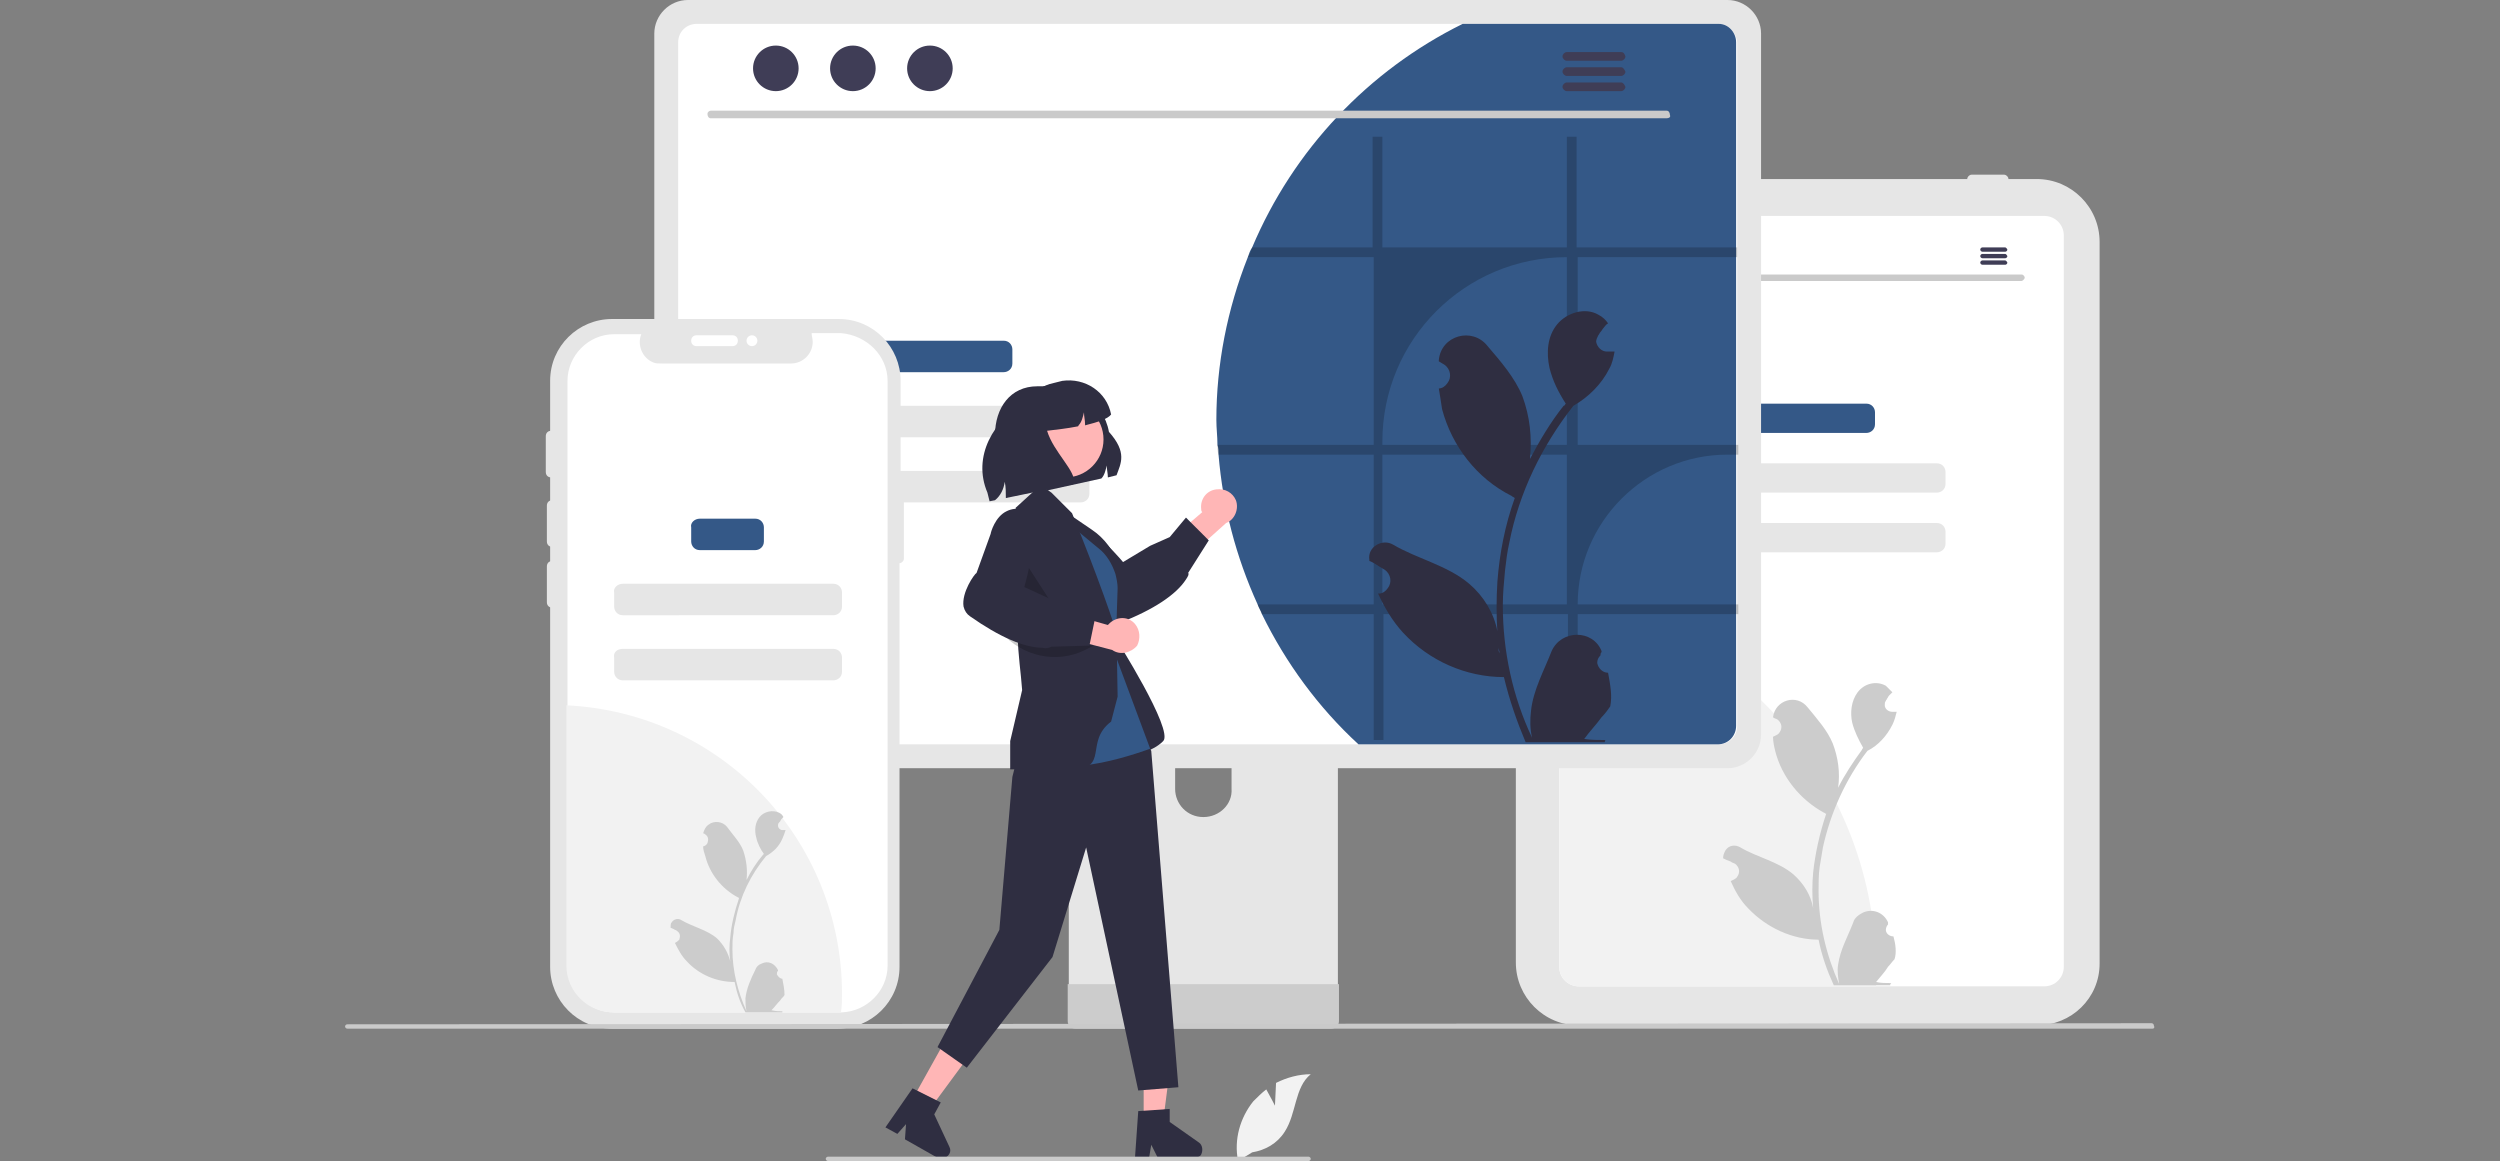 <?xml version="1.0" encoding="utf-8"?>
<!-- Generator: Adobe Illustrator 26.0.2, SVG Export Plug-In . SVG Version: 6.00 Build 0)  -->
<svg version="1.1" id="レイヤー_1" xmlns="http://www.w3.org/2000/svg" xmlns:xlink="http://www.w3.org/1999/xlink" x="0px"
	 y="0px" viewBox="0 0 230.4 107" style="enable-background:new 0 0 230.4 107;" xml:space="preserve">
<rect x="0" y="0" width="230.4" height="107" fill="#808080" stroke="none"/>
<style type="text/css">
	.st0{fill:#E6E6E6;}
	.st1{fill:#FFFFFF;}
	.st2{fill:#F2F2F2;}
	.st3{fill:#345887;}
	.st4{fill:#CCCCCC;}
	.st5{fill:#CACACA;}
	.st6{fill:#3F3D56;}
	.st7{opacity:0.2;enable-background:new    ;}
	.st8{fill:#2F2E41;}
	.st9{fill:#FFB6B6;}
</style>
<g id="レイヤー_1_00000082369051944975973890000006353558476569374646_">
</g>
<g id="イラスト">
	<g>
		<path class="st0" d="M187.7,94.5h-42.2c-3.2,0-5.8-2.6-5.8-5.8V22.3c0-3.2,2.6-5.8,5.8-5.8h42.2c3.2,0,5.8,2.6,5.8,5.8v66.5
			C193.5,92,190.9,94.5,187.7,94.5z"/>
		<path class="st1" d="M188.4,19.9h-42.9c-1,0-1.8,0.8-1.8,1.8v67.4c0,1,0.8,1.8,1.8,1.8h42.9c1,0,1.8-0.8,1.8-1.8V21.7
			C190.2,20.7,189.4,19.9,188.4,19.9z"/>
		<path class="st0" d="M146.6,16.5c0-0.2,0.2-0.4,0.4-0.4h3c0.2,0,0.4,0.2,0.4,0.4c0,0.2-0.2,0.4-0.4,0.4l0,0h-3
			C146.8,16.9,146.6,16.7,146.6,16.5z"/>
		<path class="st0" d="M151.6,16.5c0-0.2,0.2-0.4,0.4-0.4h3c0.2,0,0.4,0.2,0.4,0.4c0,0.2-0.2,0.4-0.4,0.4l0,0h-3
			C151.8,16.9,151.6,16.7,151.6,16.5z"/>
		<path class="st0" d="M181.3,16.5c0-0.2,0.2-0.4,0.4-0.4h3c0.2,0,0.4,0.2,0.4,0.4c0,0.2-0.2,0.4-0.4,0.4h-3
			C181.5,16.9,181.3,16.7,181.3,16.5z"/>
		<path class="st2" d="M172.9,89.5c0,0.5,0,0.9,0,1.4h-27.4c-1,0-1.8-0.8-1.8-1.8V55.2C160.5,57.9,172.9,72.5,172.9,89.5z"/>
		<path class="st3" d="M161.8,37.2H172c0.5,0,0.8,0.4,0.8,0.8v1.1c0,0.5-0.4,0.8-0.8,0.8h-10.2c-0.5,0-0.8-0.4-0.8-0.8V38
			C160.9,37.6,161.3,37.2,161.8,37.2z"/>
		<path class="st0" d="M155.3,42.7h23.2c0.5,0,0.8,0.4,0.8,0.8v1.1c0,0.5-0.4,0.8-0.8,0.8h-23.2c-0.5,0-0.8-0.4-0.8-0.8v-1.1
			C154.4,43.1,154.8,42.7,155.3,42.7z"/>
		<path class="st0" d="M155.3,48.2h23.2c0.5,0,0.8,0.4,0.8,0.8v1.1c0,0.5-0.4,0.8-0.8,0.8h-23.2c-0.5,0-0.8-0.4-0.8-0.8V49
			C154.4,48.6,154.8,48.2,155.3,48.2z"/>
		<path class="st4" d="M174.5,86.3c-0.4,0-0.7-0.3-0.7-0.6c0-0.2,0.1-0.4,0.2-0.5V85l0,0c-0.4-0.9-1.4-1.3-2.3-0.9
			c-0.4,0.2-0.8,0.5-0.9,0.9c-0.5,1.3-1.2,2.5-1.4,3.9c-0.1,0.6,0,1.2,0.1,1.8c-1.2-2.7-1.9-5.6-1.9-8.6c0-0.7,0-1.5,0.1-2.2
			c0.1-0.6,0.2-1.2,0.3-1.8c0.7-3.2,2.1-6.3,4.1-8.9c1-0.5,1.8-1.4,2.3-2.4c0.2-0.4,0.3-0.8,0.4-1.2c-0.1,0-0.2,0-0.3,0h-0.1l0,0
			c-0.4,0-0.7-0.3-0.7-0.6c0-0.2,0-0.3,0.1-0.4c0-0.1,0.1-0.1,0.1-0.2c0.1-0.1,0.1-0.2,0.2-0.3l0,0c0.1-0.1,0.2-0.2,0.3-0.3
			c-0.2-0.2-0.4-0.4-0.6-0.6c-0.9-0.5-2-0.2-2.6,0.6s-0.7,1.9-0.5,2.8c0.2,0.8,0.6,1.6,1,2.3c0,0.1-0.1,0.1-0.1,0.2
			c-0.8,1.1-1.6,2.3-2.2,3.5c0.2-1.4,0-2.8-0.5-4.1c-0.5-1.2-1.4-2.2-2.3-3.3c-1-1.3-3-0.7-3.2,0.9l0,0c0.1,0.1,0.2,0.1,0.4,0.2
			c0.4,0.3,0.5,0.8,0.2,1.2c-0.1,0.2-0.4,0.3-0.6,0.4l0,0c0,0.4,0.1,0.9,0.2,1.3c0.6,2.4,2.3,4.5,4.5,5.7c0.1,0,0.1,0.1,0.2,0.1
			c-0.6,1.8-1,3.6-1.2,5.4c-0.1,1.1-0.1,2.2,0,3.3l0,0c-0.2-1.2-0.9-2.3-1.8-3.1c-1.4-1.2-3.4-1.6-4.9-2.5c-0.5-0.3-1.1-0.2-1.4,0.3
			c-0.1,0.2-0.2,0.4-0.2,0.7l0,0c0.2,0.1,0.4,0.2,0.7,0.3c0.1,0.1,0.2,0.1,0.4,0.2c0.4,0.3,0.5,0.8,0.2,1.2
			c-0.1,0.2-0.4,0.3-0.6,0.4l0,0l0,0c0.4,0.9,0.9,1.8,1.6,2.5c1.7,1.8,4.1,2.9,6.5,2.9l0,0c0.3,1.5,0.8,2.9,1.4,4.2h5.2
			c0-0.1,0-0.1,0.1-0.2c-0.5,0-1,0-1.4-0.1c0.4-0.5,0.8-0.9,1.1-1.4l0,0c0.2-0.2,0.4-0.5,0.6-0.7l0,0
			C174.8,87.8,174.7,87,174.5,86.3L174.5,86.3z M168.6,74.7L168.6,74.7L168.6,74.7L168.6,74.7z M167.4,85L167.4,85
			c0-0.2,0-0.2,0-0.3c0,0,0,0,0-0.1C167.4,84.7,167.4,84.9,167.4,85L167.4,85z"/>
		<path class="st5" d="M186.3,25.9h-38.6c-0.2,0-0.3-0.2-0.3-0.3c0-0.2,0.1-0.3,0.3-0.3h38.6c0.2,0,0.3,0.2,0.3,0.3
			C186.6,25.7,186.4,25.9,186.3,25.9z"/>
		<ellipse class="st6" cx="149.7" cy="23.4" rx="0.9" ry="1"/>
		<ellipse class="st6" cx="152.9" cy="23.4" rx="0.9" ry="1"/>
		<ellipse class="st6" cx="156.2" cy="23.4" rx="0.9" ry="1"/>
		<path class="st6" d="M184.8,22.8h-2.1c-0.1,0-0.2,0.1-0.2,0.2s0.1,0.2,0.2,0.2h2.1c0.1,0,0.2-0.1,0.2-0.2
			C184.9,22.8,184.8,22.8,184.8,22.8L184.8,22.8z"/>
		<path class="st6" d="M184.8,23.4h-2.1c-0.1,0-0.2,0.1-0.2,0.2s0.1,0.2,0.2,0.2h2.1c0.1,0,0.2-0.1,0.2-0.2
			C184.9,23.4,184.8,23.4,184.8,23.4L184.8,23.4z"/>
		<path class="st6" d="M184.8,24h-2.1c-0.1,0-0.2,0.1-0.2,0.2s0.1,0.2,0.2,0.2h2.1c0.1,0,0.2-0.1,0.2-0.2
			C184.9,24,184.8,24,184.8,24L184.8,24z"/>
		<path class="st0" d="M122.1,55.2H99.7c-0.7,0-1.2,0.5-1.2,1.2v35.4h24.8V56.4C123.3,55.8,122.7,55.2,122.1,55.2L122.1,55.2z
			 M110.9,75.3c-1.5,0-2.6-1.2-2.6-2.6v-4.1c0-1.5,1.2-2.6,2.6-2.6c1.5,0,2.6,1.2,2.6,2.6v4.1C113.6,74.1,112.4,75.3,110.9,75.3
			L110.9,75.3z"/>
		<path class="st4" d="M98.4,90.7v3.4c0,0.4,0.3,0.7,0.7,0.7h23.6c0.4,0,0.7-0.3,0.7-0.7v-3.4H98.4z"/>
		<path class="st0" d="M159.2,0H63.4c-1.7,0-3.1,1.4-3.1,3.1v64.6c0,1.7,1.4,3.1,3.1,3.1h95.8c1.7,0,3.1-1.4,3.1-3.1V3.1
			C162.3,1.4,160.9,0,159.2,0z"/>
		<path class="st1" d="M158.4,2.2H64.2c-0.9,0-1.7,0.7-1.7,1.7v63c0,0.9,0.7,1.7,1.7,1.7h94.2c0.9,0,1.7-0.7,1.7-1.7v-63
			C160,3,159.3,2.2,158.4,2.2z"/>
		<path class="st3" d="M160,3.9v63c0,0.9-0.7,1.7-1.7,1.7h-33.1c-3.7-3.4-6.7-7.5-8.9-12c-0.1-0.3-0.3-0.6-0.4-0.9
			c-2-4.4-3.2-9-3.6-13.8c0-0.3,0-0.6-0.1-0.9c0-0.8-0.1-1.5-0.1-2.3c0-5.1,1-10.2,2.9-15c0.1-0.3,0.2-0.6,0.4-0.9
			c3.8-9,10.7-16.3,19.4-20.6h23.6C159.3,2.2,160,3,160,3.9z"/>
		<path class="st5" d="M153.6,10.9H65.5c-0.2,0-0.3-0.2-0.3-0.4s0.2-0.3,0.3-0.3h88.1c0.2,0,0.3,0.2,0.3,0.4
			C154,10.8,153.8,10.9,153.6,10.9z"/>
		<ellipse class="st6" cx="71.5" cy="6.3" rx="2.1" ry="2.1"/>
		<ellipse class="st6" cx="78.6" cy="6.3" rx="2.1" ry="2.1"/>
		<ellipse class="st6" cx="85.7" cy="6.3" rx="2.1" ry="2.1"/>
		<path class="st6" d="M149.4,4.8h-5c-0.2,0-0.4,0.2-0.4,0.4c0,0.2,0.2,0.4,0.4,0.4h5c0.2,0,0.4-0.2,0.4-0.4
			C149.7,4.9,149.6,4.8,149.4,4.8z"/>
		<path class="st6" d="M149.4,6.2h-5c-0.2,0-0.4,0.2-0.4,0.4c0,0.2,0.2,0.4,0.4,0.4h5c0.2,0,0.4-0.2,0.4-0.4
			C149.7,6.4,149.6,6.2,149.4,6.2z"/>
		<path class="st6" d="M149.4,7.6h-5c-0.2,0-0.4,0.2-0.4,0.4c0,0.2,0.2,0.4,0.4,0.4h5c0.2,0,0.4-0.2,0.4-0.4
			C149.7,7.8,149.6,7.6,149.4,7.6z"/>
		<path class="st3" d="M80.2,31.4h12.3c0.5,0,0.8,0.4,0.8,0.8v1.3c0,0.5-0.4,0.8-0.8,0.8H80.2c-0.5,0-0.8-0.4-0.8-0.8v-1.3
			C79.3,31.8,79.7,31.4,80.2,31.4z"/>
		<path class="st0" d="M73.1,37.4h26.5c0.5,0,0.8,0.4,0.8,0.8v1.3c0,0.5-0.4,0.8-0.8,0.8H73.1c-0.5,0-0.8-0.4-0.8-0.8v-1.3
			C72.2,37.8,72.6,37.4,73.1,37.4z"/>
		<path class="st0" d="M73.1,43.4h26.5c0.5,0,0.8,0.4,0.8,0.8v1.3c0,0.5-0.4,0.8-0.8,0.8H73.1c-0.5,0-0.8-0.4-0.8-0.8v-1.3
			C72.2,43.7,72.6,43.4,73.1,43.4z"/>
		<path class="st3" d="M74.5,65c0,1.2-0.2,2.5-0.6,3.6h-9.7c-0.9,0-1.7-0.7-1.7-1.7V54.7c0.5-0.1,1.1-0.1,1.6-0.1
			C69.9,54.6,74.5,59.2,74.5,65L74.5,65z"/>
		<path class="st7" d="M160.1,23.7v-0.9h-14.8V12.6h-0.9v10.2h-17V12.6h-0.9v10.2h-11.1c-0.1,0.3-0.2,0.6-0.4,0.9h11.6V41h-14.4
			c0,0.3,0,0.6,0.1,0.9h14.3v13.8h-10.7c0.1,0.3,0.3,0.6,0.4,0.9h10.3v11.6h0.9V56.6h17v11.6h0.9V56.6h14.8v-0.9h-14.8l0,0
			c0-7.6,6.2-13.8,13.8-13.8l0,0h1V41h-14.8V23.7H160.1z M144.4,55.7h-17V41.9h17V55.7z M144.4,41h-17v-0.3c0-9.4,7.6-17,17-17l0,0
			V41z"/>
		<path class="st8" d="M148.2,62c-0.5,0-0.9-0.4-1-0.9c0-0.3,0.1-0.5,0.3-0.7c0-0.1,0-0.2,0.1-0.3c0,0,0,0,0-0.1c-0.8-2-3.7-2-4.6,0
			c-0.7,1.8-1.7,3.6-1.9,5.5c-0.1,0.8-0.1,1.7,0.1,2.5c-1.8-3.8-2.7-8-2.7-12.2c0-1.1,0.1-2.1,0.2-3.2c0.1-0.9,0.2-1.7,0.4-2.6
			c0.9-4.6,3-8.9,5.9-12.6c1.4-0.8,2.6-2,3.3-3.4c0.3-0.5,0.4-1.1,0.5-1.6c-0.2,0-0.3,0-0.5,0c0,0-0.1,0-0.2,0l0,0
			c-0.5,0-0.9-0.4-1-0.9c0-0.2,0.1-0.4,0.2-0.6c0.1-0.1,0.1-0.2,0.2-0.3c0.1-0.1,0.2-0.3,0.3-0.4l0,0c0.1-0.1,0.2-0.3,0.4-0.4
			c-0.2-0.3-0.5-0.6-0.9-0.8c-1.2-0.7-2.9-0.2-3.8,0.9c-0.9,1.1-1,2.6-0.7,4c0.3,1.2,0.8,2.2,1.5,3.3c-0.1,0.1-0.1,0.2-0.2,0.2
			c-1.2,1.5-2.2,3.2-3.1,4.9c0.2-2,0-3.9-0.7-5.8c-0.7-1.7-2-3.2-3.2-4.6c-1.4-1.8-4.3-1-4.5,1.3c0,0,0,0,0,0.1
			c0.2,0.1,0.3,0.2,0.5,0.3c0.6,0.4,0.7,1.2,0.3,1.7c-0.2,0.3-0.5,0.5-0.8,0.5l0,0c0.1,0.6,0.2,1.2,0.3,1.9c0.9,3.4,3.2,6.4,6.4,8
			c0.1,0.1,0.2,0.1,0.3,0.2c-0.9,2.5-1.4,5.1-1.6,7.7c-0.1,1.6-0.1,3.1,0,4.7v-0.1c-0.3-1.7-1.3-3.3-2.6-4.4c-2-1.7-4.8-2.3-7-3.6
			c-1-0.6-2.4,0.2-2.2,1.4c0,0,0,0,0,0.1c0.3,0.1,0.6,0.3,0.9,0.5c0.2,0.1,0.3,0.2,0.5,0.3c0.6,0.4,0.7,1.2,0.3,1.7
			c-0.2,0.3-0.5,0.5-0.8,0.5l0,0c0,0,0,0-0.1,0c0.6,1.3,1.3,2.5,2.3,3.6c2.4,2.6,5.8,4.1,9.3,4.1l0,0c0.5,2.1,1.2,4.1,2,6h7.3
			c0-0.1,0-0.2,0.1-0.2c-0.7,0-1.4,0-2-0.1c0.5-0.7,1.1-1.3,1.6-2l0,0c0.3-0.3,0.6-0.7,0.8-1l0,0C148.6,64.1,148.4,63.1,148.2,62
			L148.2,62z M139.8,45.5L139.8,45.5L139.8,45.5L139.8,45.5z M138.2,60.2L138.2,60.2c-0.1-0.2-0.1-0.3-0.1-0.4v-0.1
			C138.1,59.8,138.2,60,138.2,60.2L138.2,60.2z"/>
		<path class="st0" d="M83,44.9L83,44.9v-9.8c0-3.1-2.5-5.7-5.7-5.7H56.4c-3.1,0-5.7,2.5-5.7,5.7l0,0v54c0,3.1,2.5,5.7,5.7,5.7l0,0
			h20.8c3.1,0,5.7-2.5,5.7-5.7V51.9l0,0c0.2,0,0.4-0.2,0.4-0.4v-6.3C83.4,45.1,83.2,44.9,83,44.9z"/>
		<path class="st1" d="M81.8,35.1V89c0,2.3-1.9,4.2-4.2,4.3l0,0h-21c-2.3,0-4.3-1.9-4.3-4.3V35.1c0-2.3,1.9-4.3,4.3-4.3h2.5
			c-0.4,1,0.1,2.2,1.1,2.6c0.2,0.1,0.5,0.1,0.8,0.1h11.9c1.1,0,2-0.9,2-2c0-0.3-0.1-0.5-0.1-0.8h2.7C79.9,30.9,81.8,32.8,81.8,35.1z
			"/>
		<path class="st2" d="M77.6,91.6c0,0.6,0,1.1-0.1,1.7l0,0h-21c-2.3,0-4.3-1.9-4.3-4.3V65C66.5,65.7,77.6,77.4,77.6,91.6z"/>
		<path class="st0" d="M50.9,50.4c-0.3,0-0.5-0.2-0.5-0.5v-3.3c0-0.3,0.2-0.5,0.5-0.5s0.5,0.2,0.5,0.5v3.3
			C51.4,50.2,51.1,50.4,50.9,50.4z"/>
		<path class="st3" d="M64.5,47.8h5.1c0.5,0,0.8,0.4,0.8,0.8v1.3c0,0.5-0.4,0.8-0.8,0.8h-5.1c-0.5,0-0.8-0.4-0.8-0.8v-1.3
			C63.6,48.2,64,47.8,64.5,47.8z"/>
		<path class="st0" d="M57.4,53.8h19.4c0.5,0,0.8,0.4,0.8,0.8v1.3c0,0.5-0.4,0.8-0.8,0.8H57.4c-0.5,0-0.8-0.4-0.8-0.8v-1.3
			C56.5,54.2,56.9,53.8,57.4,53.8z"/>
		<path class="st0" d="M57.4,59.8h19.4c0.5,0,0.8,0.4,0.8,0.8v1.3c0,0.5-0.4,0.8-0.8,0.8H57.4c-0.5,0-0.8-0.4-0.8-0.8v-1.3
			C56.5,60.1,56.9,59.8,57.4,59.8z"/>
		<path class="st4" d="M72.1,90.2c-0.2,0-0.4-0.2-0.5-0.4c0-0.1,0-0.3,0.1-0.3v-0.1l0,0c-0.3-0.6-0.9-0.9-1.5-0.6
			c-0.3,0.1-0.5,0.3-0.6,0.6c-0.4,0.8-0.8,1.7-0.9,2.6c0,0.4,0,0.8,0.1,1.2c-0.8-1.8-1.3-3.7-1.3-5.7c0-0.5,0-1,0.1-1.5
			c0-0.4,0.1-0.8,0.2-1.2c0.4-2.2,1.4-4.2,2.8-5.9c0.7-0.4,1.2-0.9,1.5-1.6c0.1-0.2,0.2-0.5,0.3-0.8c-0.1,0-0.2,0-0.2,0s0,0-0.1,0
			l0,0c-0.2,0-0.4-0.2-0.4-0.4c0-0.1,0-0.2,0.1-0.3l0.1-0.1c0-0.1,0.1-0.1,0.1-0.2l0,0c0.1-0.1,0.1-0.1,0.2-0.2
			c-0.1-0.2-0.2-0.3-0.4-0.4c-0.6-0.3-1.4-0.1-1.8,0.4s-0.5,1.2-0.3,1.9c0.1,0.5,0.4,1.1,0.7,1.5l-0.1,0.1c-0.6,0.7-1.1,1.5-1.5,2.3
			c0.1-0.9,0-1.8-0.3-2.7c-0.3-0.8-1-1.5-1.5-2.2c-0.4-0.5-1.2-0.6-1.7-0.2c-0.3,0.2-0.4,0.5-0.5,0.8l0,0c0.1,0,0.2,0.1,0.2,0.1
			c0.3,0.2,0.3,0.5,0.2,0.8c-0.1,0.2-0.3,0.3-0.4,0.3l0,0c0,0.3,0.1,0.6,0.2,0.9c0.4,1.6,1.5,3,3,3.8c0,0,0.1,0,0.1,0.1
			c-0.4,1.2-0.7,2.4-0.8,3.6c-0.1,0.7-0.1,1.5,0,2.2l0,0c-0.2-0.8-0.6-1.5-1.2-2.1c-0.9-0.8-2.3-1.1-3.3-1.7
			c-0.3-0.2-0.7-0.1-0.9,0.2c-0.1,0.1-0.1,0.3-0.1,0.5l0,0c0.2,0.1,0.3,0.1,0.4,0.2c0.1,0,0.2,0.1,0.2,0.1c0.3,0.2,0.3,0.5,0.2,0.8
			c-0.1,0.1-0.2,0.2-0.4,0.3l0,0l0,0c0.3,0.6,0.6,1.2,1.1,1.7c1.1,1.2,2.7,1.9,4.4,1.9l0,0c0.2,1,0.5,1.9,1,2.8h3.4v-0.1
			c-0.3,0-0.6,0-1-0.1c0.3-0.3,0.5-0.6,0.8-0.9l0,0c0.1-0.2,0.3-0.3,0.4-0.5l0,0C72.3,91.2,72.2,90.7,72.1,90.2L72.1,90.2z
			 M68.1,82.5L68.1,82.5L68.1,82.5L68.1,82.5z M67.4,89.3L67.4,89.3c0-0.1,0-0.2,0-0.2l0,0C67.4,89.2,67.4,89.2,67.4,89.3L67.4,89.3
			z"/>
		<path class="st0" d="M50.8,44c-0.3,0-0.5-0.2-0.5-0.5v-3.3c0-0.3,0.2-0.5,0.5-0.5s0.5,0.2,0.5,0.5v3.3C51.3,43.8,51,44,50.8,44z"
			/>
		<path class="st1" d="M63.7,31.4c0-0.3,0.2-0.5,0.5-0.5h3.3c0.3,0,0.5,0.2,0.5,0.5s-0.2,0.5-0.5,0.5h-3.3
			C63.9,31.9,63.7,31.7,63.7,31.4z"/>
		<path class="st0" d="M50.9,56c-0.3,0-0.5-0.2-0.5-0.5v-3.3c0-0.3,0.2-0.5,0.5-0.5s0.5,0.2,0.5,0.5v3.3C51.4,55.8,51.1,56,50.9,56z
			"/>
		<circle class="st1" cx="69.3" cy="31.4" r="0.5"/>
		<path class="st5" d="M198.4,94.8H32c-0.1,0-0.2-0.1-0.2-0.2s0.1-0.2,0.2-0.2l166.3-0.1c0.1,0,0.2,0.1,0.2,0.2
			C198.6,94.7,198.5,94.8,198.4,94.8z"/>
		<path class="st8" d="M102.9,43.8l-0.8,0.2c0-0.4-0.1-0.7-0.1-1.1c-0.1,0.4-0.2,0.9-0.5,1.2l-5,1.1l-4.8-5.1c0-2.5,1.4-4.5,3.9-4.5
			c0.2,0,0.3,0,0.5,0c2.8-0.5,5.6,1.4,6.1,4.2C103.9,41.7,103.3,42.7,102.9,43.8z"/>
		<polygon class="st9" points="105.4,103.3 107.2,103.3 108.1,96.3 105.4,96.3 		"/>
		<path class="st8" d="M104.9,102.4l2.9-0.2v1.2l2.7,1.9c0.3,0.2,0.4,0.7,0.2,1.1c-0.1,0.2-0.4,0.3-0.6,0.3h-3.4l-0.6-1.2l-0.2,1.2
			h-1.3L104.9,102.4z"/>
		<polygon class="st9" points="84.1,101.3 85.7,102.2 89.9,96.5 87.5,95.2 		"/>
		<path class="st8" d="M84.1,100.3l2.6,1.3l-0.6,1.1l1.4,3c0.2,0.4,0,0.8-0.4,1c-0.2,0.1-0.5,0.1-0.7,0l-3-1.7l0.1-1.4l-0.8,0.9
			l-1.1-0.6L84.1,100.3z"/>
		<path class="st9" d="M112.1,45.1c-0.9,0.1-1.5,0.9-1.4,1.8c0,0.1,0,0.2,0.1,0.3l-2.8,2.4l1.1,2.1l3.9-3.5c0.8-0.3,1.2-1.3,0.9-2.1
			C113.6,45.4,112.9,45,112.1,45.1L112.1,45.1z"/>
		<path class="st8" d="M109.3,53.4c-0.9,1.4-3,2.8-6.1,4c-0.3,0.1-0.7,0.1-1.1,0c-1.2-0.5-1.9-2.5-2-2.7l-2.3-3c0,0-1.1-1.2-1-2.4
			c0.1-0.5,0.3-1,0.7-1.2c1.7-1.3,5.5,3.1,6,3.7l2.5-1.5l1.8-0.8l1.5-1.8l2.1,2.1l-1.9,3C109.6,52.9,109.5,53.1,109.3,53.4z"/>
		<path class="st8" d="M102.8,58.8c0,0,5.4,8.5,4.4,9.5s-2.5,1.2-2.5,1.2l-3.3-4.3L102.8,58.8z"/>
		<path class="st8" d="M98.1,47.1l2.5,1.7c2.4,1.6,3.4,4.7,2.5,7.4l-0.7,2.2L98.1,47.1z"/>
		<polygon class="st8" points="93.6,70.4 93.3,71.6 92.1,85.7 86.4,96.5 89.1,98.4 97,88.2 100.1,78.1 104.9,100.5 108.6,100.2 
			106.1,69.2 101.2,60.4 		"/>
		<path class="st3" d="M97.7,47.6l3.5,2.9c0.8,0.6,1.3,1.5,1.6,2.4l0,0c0.1,0.4,0.2,0.9,0.2,1.3l-0.2,6.2L106,69
			c0,0-8.7,3.3-9.9,0.4C95,66.5,97.7,47.6,97.7,47.6z"/>
		<path class="st8" d="M98.7,70.9c-4.4,0-5.4,0-5.5,0h-0.1v-2.6l1.1-4.7c-0.1-1.5-0.4-3.4-0.4-5c0.1-6-0.2-11.8-0.2-11.8l2.3-2.1
			l1,0.7l1.9,1.9c2.3,5.6,4.1,10.8,4.1,11.1l0.1,5.8l-0.6,2.3C99.9,68.4,102.3,70.9,98.7,70.9z"/>
		<polygon class="st7" points="94.6,52 94.1,55.3 97.7,56.8 		"/>
		<circle class="st9" cx="98.2" cy="40.5" r="3.5"/>
		<path class="st7" d="M92.3,58.3L92.3,58.3c1.9,2.2,5.1,2.9,7.7,1.6l0.8-0.4L92.3,58.3z"/>
		<path class="st9" d="M104.6,57.5c-0.6-0.7-1.6-0.7-2.3-0.1c-0.1,0.1-0.1,0.1-0.2,0.2l-3.5-1l-1.1,2l5,1.3c0.7,0.5,1.7,0.3,2.3-0.4
			C105.1,58.9,105.1,58.1,104.6,57.5z"/>
		<path class="st8" d="M96.1,59.7c-1.7,0-4-1-6.7-2.9c-0.3-0.2-0.5-0.5-0.6-0.9c-0.2-1.3,1-3,1.2-3.1l1.3-3.6c0-0.1,0.4-1.6,1.5-2.1
			c0.4-0.2,1-0.3,1.4-0.1c2,0.7,0.4,6.4,0.2,7.1l2.6,1.2l1.7,1.1l2.3,0.2l-0.6,2.9l-3.5,0.1C96.7,59.7,96.4,59.8,96.1,59.7z"/>
		<path class="st8" d="M102.4,38.2c-0.3,0.4-1.2,0.7-2.4,1c0,0,0,0,0-0.1c0-0.4-0.1-0.7-0.1-1.1c-0.1,0.4-0.2,0.9-0.5,1.2
			c0,0,0,0.1-0.1,0.1c-1,0.2-2,0.3-2.8,0.4c0.6,2,2.7,3.7,2.5,4.9l-6.3,1.3c0-0.5,0-1-0.1-1.5c-0.1,0.7-0.4,1.3-0.9,1.7l-0.5,0.1
			L91,45.4c-1.4-3.3,0.5-6.7,3.7-8.5c0.6-0.8,1.4-1.4,2.4-1.6l0.8-0.2C100,34.8,102,36.1,102.4,38.2L102.4,38.2z"/>
		<path class="st2" d="M117.5,101.9l0.1-2.1c1-0.5,2.1-0.8,3.2-0.8c-1.5,1.2-1.3,3.6-2.4,5.3c-0.7,1.1-1.8,1.7-3,1.9l-1.3,0.8
			c-0.4-2,0.2-4,1.4-5.5c0.4-0.4,0.8-0.8,1.2-1.1C117.1,101.1,117.5,101.9,117.5,101.9z"/>
		<path class="st5" d="M120.6,107H76.3c-0.1,0-0.2-0.1-0.2-0.2s0.1-0.2,0.2-0.2h44.3c0.1,0,0.2,0.1,0.2,0.2S120.7,107,120.6,107
			L120.6,107z"/>
	</g>
</g>
</svg>
